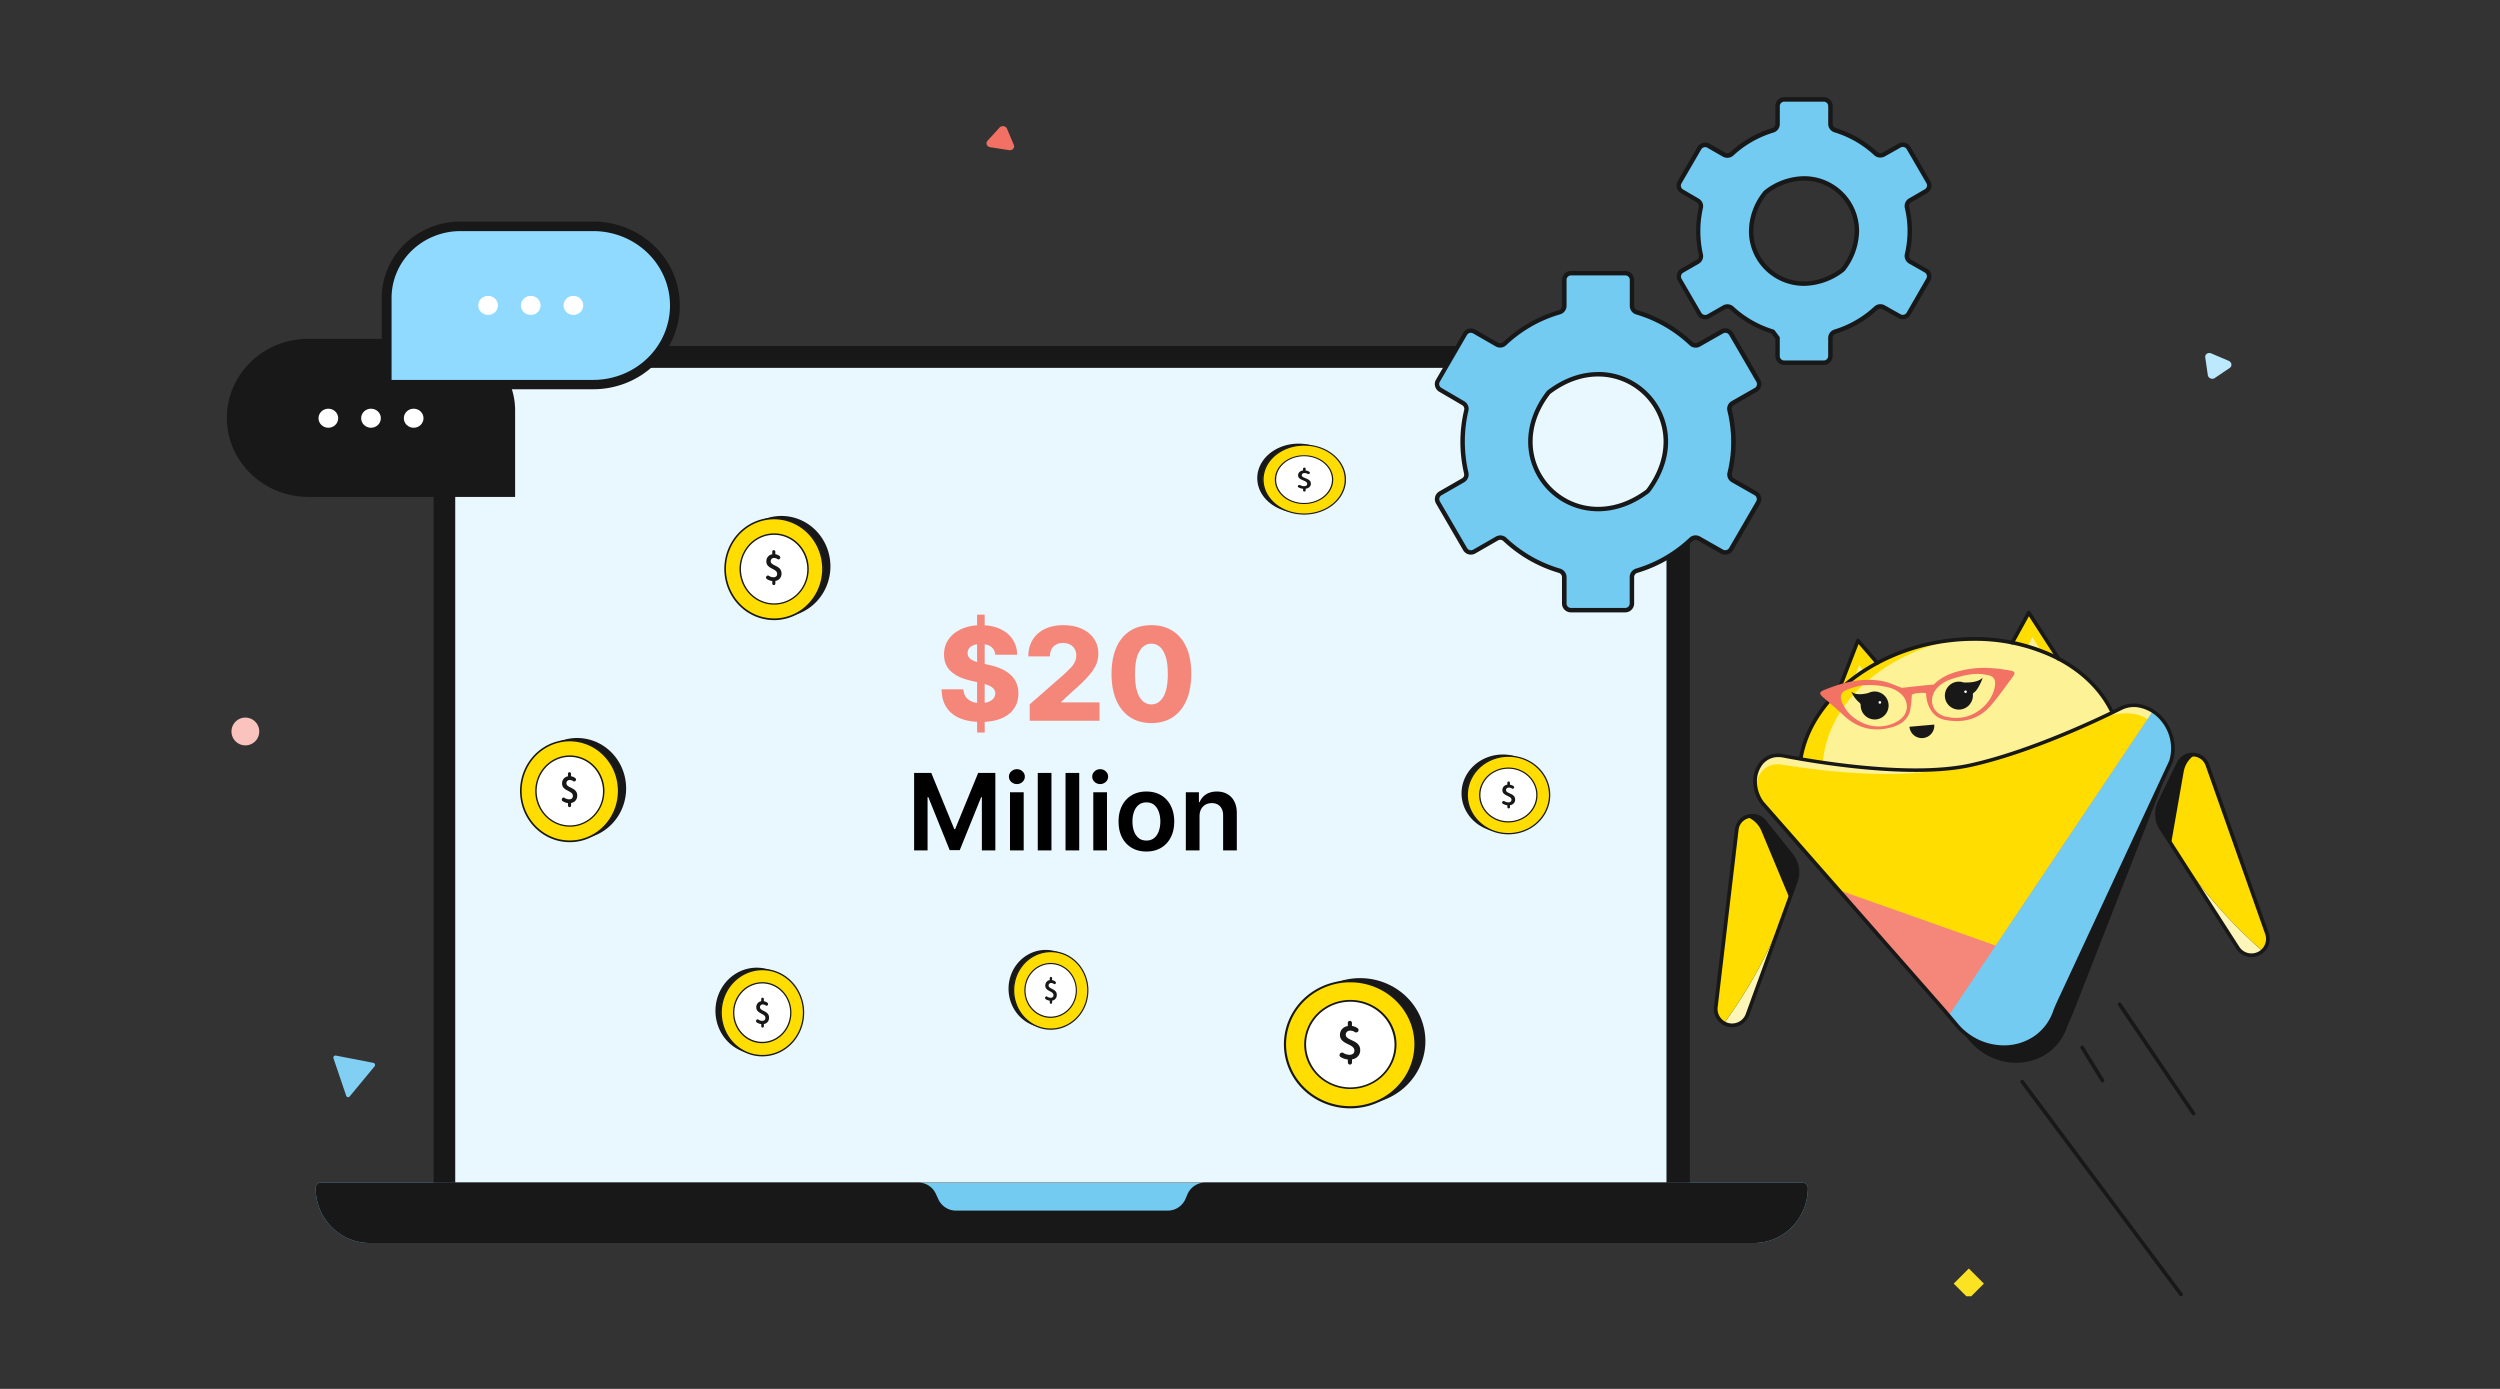 <svg xmlns="http://www.w3.org/2000/svg" xmlns:xlink="http://www.w3.org/1999/xlink" width="540" height="300" fill="none" xmlns:v="https://vecta.io/nano"><rect width="100%" height="100%" fill="#333333" stroke="none"/><style><![CDATA[.B{fill:#fff}.C{fill:#181818}.D{fill:#fd0}.E{fill:#fdf295}.F{fill:#73cbf2}]]></style><path d="M218.987 31.3l-1.47-3.492a.87.87 0 0 0-.287-.36c-.128-.096-.282-.159-.445-.185a1.03 1.03 0 0 0-.484.039c-.154.051-.29.138-.394.252l-2.617 2.864c-.102.115-.167.253-.191.399a.78.78 0 0 0 .054.436.88.88 0 0 0 .285.357c.127.095.279.159.441.185l4.062.637a1.04 1.04 0 0 0 .492-.032c.157-.05.296-.137.402-.252a.8.8 0 0 0 .203-.404.78.78 0 0 0-.051-.445z" fill="#f37164"/><path d="M53 161a3 3 0 1 0 0-6 3 3 0 1 0 0 6z" fill="#fac3bd"/><path d="M476.333 77.205l.554 3.813a.89.89 0 0 0 .188.425c.101.126.234.226.386.291s.317.092.479.079.317-.067.446-.154l3.256-2.205a.83.83 0 0 0 .285-.349.81.81 0 0 0 .056-.444.89.89 0 0 0-.187-.423.99.99 0 0 0-.382-.29l-3.783-1.612c-.153-.068-.32-.098-.485-.087s-.322.064-.454.153a.83.83 0 0 0-.298.35c-.063.141-.084.297-.061.452z" fill="#bde9ff"/><path d="M75.524 236.839l5.358-6.48c.059-.061.099-.138.118-.222a.48.48 0 0 0-.012-.254.47.47 0 0 0-.139-.209.44.44 0 0 0-.224-.101L72.538 228a.43.43 0 0 0-.231.02c-.074.028-.139.075-.19.137a.47.47 0 0 0-.099.217.48.48 0 0 0 .019.239l2.736 8.053c.022.078.064.149.122.204s.128.094.204.112.156.014.231-.012.141-.07.193-.131z" fill="#81cff3"/><g clip-path="url(#A)"><path d="M466.826 178.97l2.122 3.304 8.588 13.37 5.823 9.07a3.53 3.53 0 0 0 1.43 1.276 3.52 3.52 0 0 0 1.887.338c.648-.063 1.266-.305 1.785-.699a3.52 3.52 0 0 0 1.155-1.53 3.49 3.49 0 0 0 .048-2.471l-12.86-36.377c-.198-.588-.557-1.109-1.037-1.502a3.31 3.31 0 0 0-1.675-.725 3.37 3.37 0 0 0-2.077.351 3.36 3.36 0 0 0-1.46 1.518l-4.079 8.379c-.435.9-.632 1.897-.571 2.895s.379 1.963.921 2.803z" fill="#fdf6b8"/><path d="M466.826 178.97l2.122 3.304.563.88a105.51 105.51 0 0 0 19.205 22.279c.406-.367.721-.824.92-1.334.317-.79.334-1.669.049-2.471l-12.86-36.377a3.31 3.31 0 0 0-1.037-1.502c-.48-.394-1.061-.645-1.676-.725-.712-.108-1.44.015-2.076.351s-1.149.869-1.46 1.518l-4.079 8.379c-.439.898-.639 1.894-.581 2.892s.371 1.965.91 2.806z" class="C"/><path d="M468.947 182.273l.563.88c5.33 8.287 11.795 15.787 19.205 22.28.406-.367.721-.824.92-1.334.317-.791.334-1.669.049-2.472l-12.86-36.377c-.198-.588-.558-1.108-1.037-1.502a3.32 3.32 0 0 0-1.676-.724c-.648.416-1.2.964-1.622 1.608s-.703 1.369-.825 2.129l-2.713 15.492-.004.02z" class="D"/><path d="M387.902 190.392l-1.342 3.693-5.429 14.929-3.686 10.127c-.219.613-.605 1.153-1.113 1.56s-1.119.666-1.764.747-1.302-.018-1.895-.287a3.53 3.53 0 0 1-1.465-1.236 3.49 3.49 0 0 1-.594-2.411l4.521-38.314c.064-.618.301-1.204.682-1.694a3.32 3.32 0 0 1 1.476-1.075 3.36 3.36 0 0 1 2.101-.114c.695.188 1.31.594 1.757 1.159l5.827 7.273a5.83 5.83 0 0 1 1.202 2.7c.161.989.066 2.002-.278 2.943z" fill="#fdf6b8"/><path d="M387.903 190.392l-1.343 3.693-.357.98c-3.366 9.255-8.012 17.993-13.805 25.957a3.55 3.55 0 0 1-1.205-1.097 3.49 3.49 0 0 1-.595-2.411l4.521-38.314c.065-.618.301-1.204.683-1.694a3.31 3.31 0 0 1 1.475-1.075 3.36 3.36 0 0 1 2.101-.114c.695.188 1.311.594 1.757 1.159l5.827 7.273a5.82 5.82 0 0 1 1.21 2.698 5.83 5.83 0 0 1-.269 2.945z" class="C"/><g class="D"><path d="M386.56 194.085l-.357.98c-3.366 9.255-8.012 17.993-13.805 25.957a3.55 3.55 0 0 1-1.205-1.097 3.49 3.49 0 0 1-.595-2.411l4.521-38.314c.065-.618.301-1.204.683-1.694a3.31 3.31 0 0 1 1.475-1.075c.724.263 1.385.675 1.938 1.211a5.49 5.49 0 0 1 1.277 1.895l6.056 14.516.012.032zm58.858-50.592l-7.185-11.16-6.792 12.33"/></g><path d="M442.766 143.714l-3.786-6.14-3.404 7.141" class="E"/><path d="M396.418 151.004l4.899-12.65 8.969 10.38" class="D"/><path d="M399.047 150.57l2.532-6.916 4.677 6.141" class="E"/><path d="M388.553 166.512a.83.83 0 0 0 0 .141l5.755.735a113.87 113.87 0 0 0 29.581-1.061c11.537-1.832 22.715-5.464 33.126-10.762a2.97 2.97 0 0 0-.325-.936l-1.097-1.981c-5.719-10.401-19.692-15.983-34.159-14.363a42.57 42.57 0 0 0-2.347.317c-15.303 2.516-27.894 12.691-30.104 24.985l-.402 2.226a2.82 2.82 0 0 0-.028.699z" class="D"/><g class="E"><path d="M393.586 165.684a2.81 2.81 0 0 0 .739 1.704 113.88 113.88 0 0 0 29.582-1.061c11.536-1.832 22.714-5.464 33.126-10.762-.056-.328-.166-.644-.326-.936l-1.097-1.981c-5.719-10.401-19.692-15.983-34.159-14.363-14.194 3.09-25.543 12.832-27.46 24.482l-.365 2.222a2.89 2.89 0 0 0-.04.695z"/><path d="M468.952 164.423l-24.884 53.448c-1.756 5.952-7.189 8.817-12.574 8.259a13.64 13.64 0 0 1-9.734-5.872l-41.147-46.894c-2.166-3.026-1.897-6.775.161-8.897l.028-.024a4.79 4.79 0 0 1 2.057-1.165c.772-.211 1.585-.225 2.363-.041 5.08.989 21.299 3.854 34.107 2.902a45.16 45.16 0 0 0 6.454-.908c12.157-2.709 25.764-9.018 31.072-11.618l1.258-.623c.856-.451 1.81-.682 2.777-.675 5.53.136 9.858 6.212 8.062 12.108z"/></g><path d="M383.941 168.498a4.75 4.75 0 0 1 2.091-1.31c.8-.246 1.65-.276 2.466-.089 5.915 1.158 27.098 4.895 40.15 1.986 13.125-2.93 24.715-11.807 28.73-13.825.99-.512 2.103-.741 3.215-.659 5.276.442 9.307 6.306 7.595 11.996l-20.652 52.826c-.402.851-.804 1.703-1.113 2.588-3.163 8.776-14.781 10.175-21.054 2.732l-2.584-3.09-38.865-44.507c-2.073-2.922-1.868-6.502.021-8.648z" class="C"/><path d="M464.398 163.571l-26.262 55.124c-.452 1.673-1.288 3.218-2.441 4.512s-2.592 2.301-4.202 2.943c-1.949-.221-3.828-.86-5.507-1.873a13.63 13.63 0 0 1-4.226-3.999l-41.147-46.914c-.025-.028-.045-.06-.065-.088-2.724-3.918-.136-8.841 4.24-8.126 9.026 1.443 24.233 3.215 34.533.993a45.16 45.16 0 0 0 6.454-.908c9.873-2.203 20.704-6.776 27.266-9.81 3.46-1.607 9.215-2.202 11.654.731 1.339 1.628.41 5.048-.297 7.415z" class="D"/><path d="M468.951 164.422l-21.275 45.705-3.617 7.764c-2.913 9.878-16.05 11.284-22.307 2.387l-.804-.936-23.759-27.082 33.89 11.992 33.962-50.636h.02l.382.269c.14.097.265.197.402.302a4.5 4.5 0 0 1 .349.297l.093.081c.209.193.402.401.598.606s.278.322.402.491l.245.333.286.402c.088.129.177.281.261.43.342.593.62 1.221.828 1.873.036.112.072.229.1.341s.053.181.077.278.064.281.096.43c.317 1.552.238 3.159-.229 4.673z" fill="#f4867a"/><path d="M468.95 164.422l-21.274 45.705-3.617 7.764c-2.914 9.878-16.051 11.284-22.308 2.387l-.804-.936 10.131-15.09 33.962-50.636h.02l.382.269c.141.097.265.197.402.302a4.52 4.52 0 0 1 .35.297l.092.081c.205.193.402.401.599.606s.277.322.402.491l.245.333.285.402c.089.129.177.281.261.43.343.593.62 1.221.828 1.873.036.112.073.229.101.341s.052.181.076.278a9.49 9.49 0 0 1 .096.43c.317 1.552.238 3.159-.229 4.673z" class="F"/><g class="C"><path d="M371.204 219.925h-.402c.001.082.026.162.073.229.357.53.839.965 1.404 1.265a3.9 3.9 0 0 0 1.835.455c.784 0 1.552-.23 2.206-.663a3.91 3.91 0 0 0 1.507-1.929l10.449-28.75a6.22 6.22 0 0 0-.993-6.028l-5.815-7.27c-.35-.445-.797-.805-1.306-1.053a3.72 3.72 0 0 0-1.636-.373c-.902 0-1.775.314-2.471.888-.744.62-1.218 1.505-1.322 2.467l-4.517 38.31a3.41 3.41 0 0 0-.028.462c0 .792.239 1.565.687 2.219l.329-.229.334-.225c-.356-.52-.547-1.135-.547-1.765 0-.122.008-.244.024-.365l4.517-38.314c.08-.758.452-1.454 1.037-1.941.551-.454 1.243-.703 1.957-.704a2.93 2.93 0 0 1 1.288.295 2.92 2.92 0 0 1 1.027.831l5.819 7.269a5.43 5.43 0 0 1 1.206 3.396 5.38 5.38 0 0 1-.33 1.853l-10.448 28.749c-.225.629-.648 1.168-1.206 1.536a3.16 3.16 0 0 1-1.76.53 3.09 3.09 0 0 1-2.576-1.37l-.334.225h.402a.4.4 0 0 0-.068-.225l-.342.225zm118.414-15.822l-.374-.149c-.236.608-.658 1.125-1.205 1.479-.515.33-1.113.505-1.724.502-.525.004-1.041-.126-1.501-.378s-.848-.616-1.128-1.06l-16.528-25.74a5.44 5.44 0 0 1-.851-2.615c-.055-.931.13-1.859.537-2.698l4.079-8.37c.248-.527.647-.969 1.145-1.27a3.08 3.08 0 0 1 1.62-.411 3.07 3.07 0 0 1 1.595.499 2.93 2.93 0 0 1 1.142 1.495l12.859 36.373a3.21 3.21 0 0 1 .177 1.041c.001.395-.073.786-.217 1.153a.38.38 0 0 0-.028.149h.402l.374.149c.18-.463.272-.955.273-1.451a3.87 3.87 0 0 0-.225-1.31l-12.86-36.373a3.74 3.74 0 0 0-1.455-1.893 3.85 3.85 0 0 0-2.024-.638 3.86 3.86 0 0 0-2.055.529 3.74 3.74 0 0 0-1.458 1.608l-4.063 8.371c-.467.962-.679 2.028-.616 3.095a6.24 6.24 0 0 0 .977 3.001l16.529 25.72a3.88 3.88 0 0 0 1.418 1.331c.578.317 1.227.481 1.886.477a4.02 4.02 0 0 0 2.162-.631 3.92 3.92 0 0 0 1.511-1.856c.017-.048.027-.098.028-.149h-.402l.374.149-.374-.129zm-109.007-39.456l.302.266c.406-.447.903-.801 1.457-1.039s1.154-.353 1.757-.34c.339.001.677.033 1.009.097 4.381.852 16.999 3.098 28.665 3.102 4.3 0 8.472-.305 12.056-1.105 13.318-2.974 28.32-10.224 32.391-12.261.809-.414 1.703-.635 2.612-.643h.434a8.09 8.09 0 0 1 5.421 2.893 9.33 9.33 0 0 1 2.247 6.028 9.06 9.06 0 0 1-.402 2.641l.402.116-.366-.169-24.007 51.58c-.402.86-.804 1.732-1.13 2.649-.781 2.238-2.275 4.159-4.251 5.469a11.59 11.59 0 0 1-6.39 1.869c-1.899-.013-3.772-.441-5.487-1.255s-3.232-1.993-4.443-3.455l-2.621-3.115-39.367-44.872-.301.265.33-.233c-.917-1.254-1.417-2.763-1.431-4.316a5.88 5.88 0 0 1 1.398-3.906l-.301-.266-.301-.269c-1.059 1.235-1.63 2.814-1.608 4.441a8.26 8.26 0 0 0 1.58 4.782l.024.032 39.359 44.865 2.616 3.11a13.8 13.8 0 0 0 10.545 4.995 12.39 12.39 0 0 0 6.832-2.009 11.63 11.63 0 0 0 4.565-5.871c.313-.868.703-1.72 1.105-2.576l24.003-51.532v-.052c.286-.931.431-1.9.43-2.873a10.15 10.15 0 0 0-2.439-6.559 8.89 8.89 0 0 0-5.968-3.171h-.498c-1.033.009-2.05.258-2.97.728-4.043 2.009-19.024 9.243-32.209 12.193-3.509.783-7.636 1.089-11.892 1.089-11.565 0-24.156-2.239-28.512-3.087-.383-.075-.772-.112-1.162-.112-.717-.015-1.43.125-2.089.409a5.03 5.03 0 0 0-1.732 1.238l.337.229z"/><path d="M456.397 153.287l-.43-.828c-2.58-4.686-6.8-8.399-11.956-10.939-5.5-2.621-11.525-3.957-17.618-3.906-1.666 0-3.331.094-4.987.281a44.35 44.35 0 0 0-2.367.325c-7.72 1.266-14.756 4.465-20.153 8.91s-9.155 10.139-10.28 16.396c-.009.052-.008.105.003.157s.033.1.063.144a.4.4 0 0 0 .113.108.39.39 0 0 0 .146.057c.105.019.212-.004.3-.064a.41.41 0 0 0 .167-.257c1.085-6.028 4.721-11.574 10.002-15.922s12.185-7.491 19.768-8.737c.776-.128 1.555-.233 2.327-.317 1.626-.183 3.262-.274 4.898-.274a39.31 39.31 0 0 1 17.281 3.826c5.039 2.48 9.122 6.085 11.61 10.606l.349-.193-.353.184.426.804a.39.39 0 0 0 .098.123.4.4 0 0 0 .137.076c.051.016.104.022.156.018s.104-.02.151-.044.089-.058.123-.098a.4.4 0 0 0 .076-.137.42.42 0 0 0 .018-.157c-.005-.052-.02-.104-.044-.151l-.024.009z"/><path d="M397.39 149.606l4.059-10.485 3.742 4.328a.4.4 0 0 0 .123.097c.047.024.098.039.151.043s.105-.003.156-.019.096-.042.136-.077a.4.4 0 0 0 .097-.123c.024-.047.039-.098.043-.151s-.002-.105-.019-.156-.042-.096-.076-.136l-4.184-4.835a.4.4 0 0 0-.167-.114.39.39 0 0 0-.203-.018.4.4 0 0 0-.185.084.41.41 0 0 0-.12.165l-4.304 11.107c-.019.05-.029.102-.028.155s.013.106.034.154a.41.41 0 0 0 .09.129c.038.037.084.066.133.085a.41.41 0 0 0 .309-.006c.048-.022.092-.052.129-.091a.4.4 0 0 0 .084-.132v-.004zm47.593-7.531l-6.43-9.959a.39.39 0 0 0-.152-.139.4.4 0 0 0-.201-.046c-.07.003-.137.024-.197.06a.41.41 0 0 0-.141.149l-3.568 6.479c-.026.046-.042.097-.048.15a.41.41 0 0 0 .014.156.39.39 0 0 0 .074.139c.033.042.074.076.12.101.094.05.203.061.305.031a.4.4 0 0 0 .238-.192l3.243-5.887 6.068 9.396c.058.089.15.152.254.174s.213.002.303-.056a.4.4 0 0 0 .174-.254c.023-.104.002-.213-.056-.302zm-8.511 91.81l34.303 45.954a.4.4 0 0 0 .117.104.39.39 0 0 0 .148.052c.052.008.105.005.157-.008s.099-.036.141-.068.078-.071.105-.117a.42.42 0 0 0 .052-.148.41.41 0 0 0-.009-.156c-.013-.051-.036-.099-.068-.141l-34.299-45.95c-.03-.047-.069-.087-.114-.118a.4.4 0 0 0-.317-.059.39.39 0 0 0-.149.069.4.4 0 0 0-.109.123c-.028.048-.045.101-.051.156s0 .111.016.164a.4.4 0 0 0 .081.143m12.904-7.474l4.421 7.201c.058.086.147.146.248.167s.207.004.295-.051.152-.141.178-.241.012-.207-.038-.297l-4.421-7.197a.4.4 0 0 0-.239-.138c-.094-.016-.19.001-.272.05a.4.4 0 0 0-.176.213c-.031.09-.03.188.004.276m8.117-9.234l15.974 23.593a.4.4 0 0 0 .663-.45l-15.962-23.594a.4.4 0 0 0-.559-.104.4.4 0 0 0-.168.255c-.02.104.001.211.06.3m-33.392-69.752a3.01 3.01 0 0 0-1.7-.09c-.564.133-1.077.427-1.479.844s-.674.942-.786 1.511a3.02 3.02 0 0 0 .157 1.695 3.01 3.01 0 0 0 1.05 1.341c.471.337 1.03.531 1.608.559s1.153-.11 1.655-.4a3.02 3.02 0 0 0 1.175-1.233 2.92 2.92 0 0 0 .35-1.607.48.48 0 0 1 .065-.273c.048-.083.119-.15.204-.193.643-.362 1.571-2.227 1.841-3.183-.973 1.041-3.083 1.081-4.14 1.029zm-18.558 2.021a3.01 3.01 0 0 0-1.97.253c-1.032.265-2.785.543-3.681-.285.359.889.926 1.68 1.652 2.307a.84.84 0 0 1 .259.294c.061.118.094.248.095.381a2.93 2.93 0 0 0 .064.619c.149.689.532 1.306 1.085 1.746a3.06 3.06 0 0 0 1.945.665c.738-.02 1.443-.31 1.981-.815a3.02 3.02 0 0 0 .942-1.925c.067-.735-.137-1.469-.574-2.064a3.02 3.02 0 0 0-1.798-1.164v-.012zm12.245 7.081a2.69 2.69 0 0 1-2.443 2.913c-.71.063-1.417-.16-1.963-.618s-.888-1.115-.951-1.825l5.357-.47z"/></g><path d="M430.041 152.375c1.716-2.01 3.215-4.172 4.786-6.286.535-.719.366-1.077-.57-1.241-3.067-.555-6.153-.84-9.243-.286-2.613.467-5.14 1.206-7.13 3.115-.08.097-.188.167-.309.201l-1.636.132-5.16.567c-.108 0-.225-.112-.345-.157-1.282-.446-2.532-1.065-3.85-1.302-4.376-.803-8.512.278-12.538 1.909-1.11.446-1.142.804-.229 1.608 1.45 1.249 2.917 2.475 4.304 3.789 2.776 2.624 5.995 3.681 9.749 2.849 2.246-.498 4.199-1.466 4.758-3.97.172-1.089.282-2.186.33-3.287.984-.354 2.043-.447 3.074-.27.052 2.291 1.157 5.152 4.019 5.731 3.878.78 7.338-.044 9.99-3.102zm-20.146 3.4a8.07 8.07 0 0 1-3.988 1.134 8.06 8.06 0 0 1-4.025-.998c-1.84-.882-3.283-2.422-4.043-4.316-.478-1.234-.193-2.094 1.037-2.584 1.092-.454 2.233-.779 3.4-.968 1.972-.183 3.962-.014 5.875.498.841.246 1.625.656 2.307 1.205 2.11 1.781 1.849 4.674-.563 6.029zm8.343-6.945c1.254-1.575 3.058-2.146 4.887-2.628a18.29 18.29 0 0 1 3.171-.611 11.45 11.45 0 0 1 3.034.217c1.314.225 1.756.977 1.575 2.299-.47 3.516-3.946 6.703-7.7 6.932-1.082.077-2.17-.033-3.215-.325-2.688-.82-3.508-3.69-1.752-5.896v.012z" fill="#f27264"/><g class="B"><path d="M424.84 149.377c.008.075-.014.15-.061.209s-.117.096-.192.104a.29.29 0 0 1-.313-.253.28.28 0 0 1 .068-.2c.047-.056.114-.091.187-.099a.29.29 0 0 1 .203.057c.058.045.097.11.108.182zm-18.509 2.299c.006.038.004.077-.005.114s-.027.073-.05.104-.053.057-.087.076-.071.03-.11.035a.26.26 0 0 1-.114-.012c-.037-.012-.072-.03-.101-.055s-.054-.056-.071-.091-.027-.072-.029-.111c-.004-.073.021-.145.068-.2s.114-.091.187-.099.145.013.203.057a.29.29 0 0 1 .109.182z"/></g><path fill="#fbe324" d="M425.262 274l3.261 3.261-3.261 3.261-3.261-3.261z"/></g><g clip-path="url(#B)"><path d="M79.833 268.489c-3.09 0-6.053-1.251-8.238-3.477s-3.412-5.245-3.412-8.392a1.2 1.2 0 0 1 .341-.84c.219-.222.515-.347.824-.347H389.33c.309 0 .605.125.824.347a1.2 1.2 0 0 1 .341.84c0 3.147-1.227 6.166-3.412 8.392s-5.148 3.477-8.238 3.477H79.833z" class="F"/><path d="M365.009 90.544v164.889H93.67V90.544c0-4.197 1.636-8.223 4.55-11.19s6.864-4.635 10.984-4.635h240.273a15.29 15.29 0 0 1 5.945 1.205 15.52 15.52 0 0 1 5.039 3.431c1.442 1.47 2.587 3.214 3.367 5.134s1.182 3.978 1.182 6.056z" class="C"/><path d="M359.961 91.335v164.097H98.33V91.335c0-3.148 1.227-6.167 3.412-8.393s5.148-3.477 8.238-3.477h238.332a11.54 11.54 0 0 1 8.237 3.477c2.185 2.226 3.412 5.245 3.412 8.393z" fill="#e9f7fe"/><path d="M198.355 255.433a4.12 4.12 0 0 1 2.254.663 4.23 4.23 0 0 1 1.547 1.798l.521 1.135c.335.735.87 1.357 1.541 1.793s1.449.668 2.245.668h45.788a4.12 4.12 0 0 0 2.245-.668 4.24 4.24 0 0 0 1.541-1.793l.485-1.135c.336-.735.87-1.357 1.541-1.793a4.12 4.12 0 0 1 2.245-.668H389.33c.309 0 .605.125.824.347a1.2 1.2 0 0 1 .341.84c0 3.148-1.227 6.167-3.412 8.392s-5.148 3.477-8.238 3.477H79.833c-3.09 0-6.053-1.251-8.238-3.477a11.98 11.98 0 0 1-3.412-8.392 1.2 1.2 0 0 1 .341-.84c.219-.222.515-.347.824-.347h129.006z" class="C"/></g><path d="M211.056 158.227v-25.454h1.631v25.454h-1.631zm3.927-16.804c-.066-.729-.361-1.296-.885-1.7-.517-.411-1.256-.617-2.217-.617-.636 0-1.167.083-1.591.249s-.742.394-.954.686c-.212.285-.322.613-.328.984-.014.305.046.574.179.806a2.02 2.02 0 0 0 .596.616c.265.173.583.325.955.458s.789.248 1.253.348l1.75.397c1.007.219 1.895.511 2.664.875.776.365 1.425.799 1.949 1.303.53.504.932 1.084 1.203 1.74s.411 1.392.418 2.207c-.007 1.286-.332 2.39-.975 3.311s-1.567 1.628-2.774 2.118c-1.199.491-2.648.736-4.345.736-1.703 0-3.188-.255-4.454-.765s-2.251-1.286-2.954-2.327-1.063-2.357-1.083-3.948h4.713c.04.657.215 1.204.527 1.641s.739.769 1.282.994c.551.226 1.187.338 1.909.338.663 0 1.227-.089 1.691-.268.47-.179.832-.428 1.084-.746s.381-.683.387-1.094c-.006-.384-.126-.712-.358-.984-.232-.278-.589-.517-1.073-.716-.478-.205-1.088-.394-1.83-.567l-2.128-.497c-1.763-.404-3.152-1.057-4.166-1.959-1.014-.908-1.518-2.134-1.511-3.679-.007-1.259.331-2.363 1.014-3.311s1.627-1.687 2.834-2.217 2.582-.795 4.126-.795c1.578 0 2.947.268 4.107.805 1.166.53 2.071 1.276 2.714 2.237s.971 2.075.984 3.341h-4.713zm7.438 14.259v-3.54l7.427-6.503 1.422-1.382c.391-.424.69-.849.895-1.273.206-.431.308-.898.308-1.402 0-.563-.122-1.044-.367-1.442-.246-.404-.584-.715-1.015-.934s-.924-.328-1.481-.328c-.564 0-1.057.116-1.482.348a2.41 2.41 0 0 0-.994.984c-.232.431-.348.955-.348 1.571h-4.663c0-1.385.311-2.582.934-3.589s1.498-1.784 2.625-2.327c1.134-.55 2.45-.825 3.948-.825 1.544 0 2.887.258 4.027.775s2.022 1.24 2.645 2.168c.629.921.944 1.992.944 3.211a6.06 6.06 0 0 1-.467 2.307c-.312.763-.872 1.604-1.681 2.526-.802.921-1.942 2.025-3.42 3.311l-2.436 2.247v.129h8.253v3.968h-15.074zm26.277.497c-1.776 0-3.307-.421-4.593-1.263-1.286-.848-2.277-2.065-2.973-3.649-.697-1.591-1.041-3.503-1.035-5.737s.355-4.13 1.044-5.688c.696-1.564 1.684-2.754 2.964-3.569 1.286-.822 2.817-1.233 4.593-1.233s3.308.411 4.594 1.233c1.293.815 2.287 2.005 2.983 3.569s1.041 3.46 1.034 5.688c0 2.24-.348 4.156-1.044 5.747s-1.687 2.807-2.973 3.649c-1.279.835-2.811 1.253-4.594 1.253zm0-4.027c1.061 0 1.919-.54 2.576-1.621.656-1.087.981-2.754.974-5.001 0-1.472-.149-2.685-.447-3.64-.299-.961-.713-1.677-1.243-2.147a2.71 2.71 0 0 0-1.86-.706c-1.054 0-1.906.533-2.555 1.601-.65 1.06-.978 2.691-.985 4.892-.006 1.491.136 2.727.428 3.708.298.982.716 1.714 1.253 2.198.537.477 1.157.716 1.859.716z" fill="#f4867a"/><path d="M197.448 166.954h3.708l4.966 12.121h.196l4.966-12.121h3.708v16.728h-2.908V172.19h-.155l-4.623 11.443h-2.172l-4.623-11.468h-.156v11.517h-2.907v-16.728zm20.713 16.728v-12.546h2.957v12.546h-2.957zm1.486-14.326c-.468 0-.871-.156-1.208-.466-.338-.316-.507-.694-.507-1.135 0-.447.169-.825.507-1.136s.74-.473 1.208-.473c.474 0 .877.158 1.209.473.338.311.507.689.507 1.136 0 .441-.169.819-.507 1.135-.332.31-.735.466-1.209.466zm7.468-2.402v16.728h-2.957v-16.728h2.957zm5.997 0v16.728h-2.957v-16.728h2.957zm3.04 16.728v-12.546h2.957v12.546h-2.957zm1.487-14.326c-.469 0-.872-.156-1.209-.466-.338-.316-.507-.694-.507-1.135 0-.447.169-.825.507-1.136a1.71 1.71 0 0 1 1.209-.473 1.69 1.69 0 0 1 1.208.473c.338.311.507.689.507 1.136 0 .441-.169.819-.507 1.135-.332.31-.735.466-1.208.466zm9.982 14.571c-1.225 0-2.286-.27-3.185-.809s-1.595-1.293-2.091-2.262c-.49-.97-.735-2.102-.735-3.398s.245-2.431.735-3.406c.496-.975 1.193-1.732 2.091-2.271s1.96-.808 3.185-.808 2.287.269 3.186.808 1.592 1.296 2.083 2.271.743 2.11.743 3.406-.248 2.428-.743 3.398-1.185 1.723-2.083 2.262-1.96.809-3.186.809zm.017-2.369c.664 0 1.219-.182 1.666-.547s.779-.866.996-1.487c.224-.62.335-1.312.335-2.074 0-.768-.111-1.462-.335-2.083-.217-.626-.55-1.124-.996-1.495s-1.002-.555-1.666-.555c-.681 0-1.247.185-1.699.555s-.781.869-1.005 1.495c-.218.621-.326 1.315-.326 2.083 0 .762.108 1.454.326 2.074.224.621.558 1.117 1.005 1.487s1.018.547 1.699.547zm11.461-5.227v7.351h-2.957v-12.546h2.826v2.132h.147c.289-.702.749-1.261 1.381-1.674s1.424-.621 2.36-.621c.866 0 1.62.185 2.263.555s1.148.907 1.502 1.609c.36.703.537 1.555.531 2.557v7.988h-2.956v-7.531c0-.838-.218-1.495-.654-1.968-.43-.474-1.026-.711-1.789-.711-.517 0-.977.114-1.38.343a2.38 2.38 0 0 0-.939.972c-.223.425-.335.939-.335 1.544z" fill="#000"/><g clip-path="url(#C)"><path d="M291.636 239.211c7.788 0 14.102-6.096 14.102-13.616s-6.314-13.616-14.102-13.616-14.103 6.096-14.103 13.616 6.314 13.616 14.103 13.616z" class="D"/><path d="M301.393 225.593c0-5.202-4.368-9.419-9.756-9.419s-9.756 4.217-9.756 9.419 4.368 9.42 9.756 9.42 9.756-4.217 9.756-9.42z" class="B"/><g class="C"><path d="M297.978 237.912c-.32.103-.645.176-.97.258 3.318-1.297 6-3.764 7.502-6.9a13.17 13.17 0 0 0 .586-9.988c-1.126-3.28-3.502-6.024-6.647-7.674s-6.822-2.082-10.285-1.209c.307-.125.614-.25.939-.353 1.767-.599 3.641-.852 5.511-.745a14.49 14.49 0 0 1 5.382 1.371 14.06 14.06 0 0 1 4.413 3.273c1.231 1.363 2.169 2.95 2.759 4.667a13.19 13.19 0 0 1 .674 5.334c-.144 1.803-.659 3.561-1.514 5.17a13.74 13.74 0 0 1-3.468 4.203 14.28 14.28 0 0 1-4.882 2.58v.013zm-4.176-11.108c0-2.238-3.115-1.971-3.115-3.299-.004-.123.02-.247.07-.361a.86.86 0 0 1 .219-.3c.095-.084.207-.147.329-.184s.252-.05.379-.035c.347-.005.685.102.961.305a.54.54 0 0 0 .378.069c.13-.024.247-.095.325-.199a.5.5 0 0 0 .098-.359c-.016-.127-.081-.244-.183-.327-.36-.273-.791-.447-1.245-.503v-.67c0-.114-.047-.223-.131-.303a.45.45 0 0 0-.314-.126c-.118 0-.231.045-.315.126a.42.42 0 0 0-.13.303v.692a1.96 1.96 0 0 0-1.239.649 1.83 1.83 0 0 0-.456 1.288c0 2.066 3.114 1.864 3.114 3.324 0 .593-.356.941-1.099.941a2.42 2.42 0 0 1-1.294-.404c-.115-.068-.253-.089-.384-.061s-.246.107-.319.216l-.023.034a.49.49 0 0 0-.079.374.5.5 0 0 0 .217.318c.476.294 1.014.48 1.575.545v.662a.42.42 0 0 0 .13.303c.084.081.197.126.315.126s.231-.045.315-.126a.42.42 0 0 0 .13-.303v-.7c.503-.059.965-.3 1.294-.673s.498-.853.477-1.342zm7.117-4.175l.209-.068c-.792-2.294-2.45-4.216-4.644-5.384s-4.762-1.494-7.193-.915-4.549 2.019-5.93 4.037-1.925 4.463-1.523 6.849 1.721 4.54 3.693 6.031a10.21 10.21 0 0 0 6.949 2.014c2.496-.195 4.825-1.291 6.522-3.069s2.639-4.109 2.637-6.527c-.001-1.032-.173-2.057-.511-3.036l-.209.068-.214.069a8.9 8.9 0 0 1 .49 3.58 8.95 8.95 0 0 1-.974 3.486c-.56 1.089-1.337 2.06-2.288 2.857s-2.055 1.404-3.25 1.786a9.88 9.88 0 0 1-3.712.443 9.8 9.8 0 0 1-3.602-.971c-1.123-.55-2.122-1.309-2.939-2.234s-1.436-1.996-1.822-3.153c-.325-.934-.49-1.913-.49-2.899-.002-2.189.803-4.307 2.272-5.974s3.505-2.774 5.744-3.123 4.531.084 6.469 1.221 3.392 2.902 4.102 4.981l.214-.069z"/><path d="M305.02 221.293l.214-.068c-1.134-3.298-3.513-6.063-6.663-7.744s-6.841-2.155-10.337-1.328-6.54 2.894-8.529 5.791-2.773 6.41-2.2 9.841 2.464 6.527 5.296 8.672 6.395 3.184 9.983 2.907 6.936-1.848 9.378-4.401 3.799-5.899 3.801-9.374c0-1.48-.246-2.951-.729-4.356l-.214.069-.209.064c.918 2.685.931 5.582.037 8.275s-2.647 5.042-5.01 6.713-5.213 2.575-8.141 2.584-5.785-.877-8.159-2.533-4.144-3.994-5.056-6.68-.919-5.584-.019-8.275 2.658-5.037 5.024-6.703a14.2 14.2 0 0 1 8.147-2.568c2.918 0 5.762.887 8.127 2.537s4.133 3.976 5.05 6.65l.209-.073z"/></g></g><g clip-path="url(#D)"><use xlink:href="#M" class="D"/><path d="M174.503 122.898c0-4.162-3.276-7.535-7.317-7.535s-7.317 3.373-7.317 7.535 3.276 7.536 7.317 7.536 7.317-3.374 7.317-7.536z" class="B"/><g class="C"><path d="M171.942 132.753c-.24.082-.483.141-.727.206 2.488-1.037 4.5-3.011 5.627-5.52a11.18 11.18 0 0 0 .439-7.99c-.844-2.624-2.626-4.819-4.985-6.139s-5.117-1.666-7.714-.968l.704-.282c1.326-.479 2.731-.682 4.134-.596s2.774.459 4.036 1.097a10.63 10.63 0 0 1 3.31 2.618c.924 1.09 1.627 2.36 2.069 3.734s.614 2.824.506 4.267a11.15 11.15 0 0 1-1.136 4.136 10.84 10.84 0 0 1-2.601 3.362c-1.075.931-2.32 1.634-3.662 2.065v.01zm-3.133-8.886c0-1.79-2.335-1.577-2.335-2.639a.68.68 0 0 1 .052-.289c.037-.091.093-.173.164-.24a.67.67 0 0 1 .247-.148.65.65 0 0 1 .284-.027c.26-.004.514.081.721.244.084.054.185.074.283.055a.39.39 0 0 0 .244-.159c.059-.083.085-.186.073-.288s-.06-.195-.137-.261a1.86 1.86 0 0 0-.934-.402v-.536c0-.092-.035-.179-.098-.243a.33.33 0 0 0-.235-.101c-.088 0-.174.036-.236.101a.35.35 0 0 0-.098.243v.553a1.44 1.44 0 0 0-.929.519 1.52 1.52 0 0 0-.342 1.031c0 1.652 2.335 1.491 2.335 2.659 0 .474-.267.753-.824.753-.347-.008-.685-.12-.971-.323-.086-.055-.189-.072-.288-.049a.39.39 0 0 0-.239.172l-.017.028c-.057.087-.079.195-.059.298s.078.196.163.255a2.76 2.76 0 0 0 1.181.436v.53a.35.35 0 0 0 .098.243c.062.064.147.1.236.1s.173-.036.235-.1a.35.35 0 0 0 .098-.243v-.56c.378-.048.724-.24.971-.539s.373-.682.357-1.073zm5.339-3.34l.156-.055c-.594-1.835-1.837-3.373-3.482-4.306s-3.572-1.196-5.396-.733-3.411 1.616-4.447 3.23-1.443 3.57-1.142 5.479 1.29 3.632 2.769 4.825a7.32 7.32 0 0 0 5.213 1.611c1.873-.157 3.618-1.033 4.891-2.456s1.979-3.286 1.978-5.221a7.91 7.91 0 0 0-.384-2.429l-.156.055-.161.055c.305.92.43 1.894.368 2.864a7.53 7.53 0 0 1-.731 2.789 7.33 7.33 0 0 1-1.716 2.285c-.713.637-1.541 1.123-2.437 1.429a6.95 6.95 0 0 1-2.784.354 6.98 6.98 0 0 1-2.702-.776c-.842-.44-1.591-1.047-2.204-1.787s-1.077-1.597-1.367-2.523c-.243-.747-.367-1.531-.367-2.319-.002-1.751.603-3.446 1.704-4.779s2.629-2.22 4.308-2.499 3.398.068 4.851.977 2.544 2.322 3.077 3.985l.161-.055z"/><path d="M177.225 119.459l.16-.055c-.851-2.639-2.635-4.851-4.998-6.195s-5.13-1.725-7.752-1.063-4.905 2.316-6.396 4.633-2.081 5.128-1.651 7.873 1.849 5.221 3.972 6.938a10.53 10.53 0 0 0 7.487 2.325c2.691-.222 5.202-1.478 7.034-3.521a11.24 11.24 0 0 0 2.851-7.499c0-1.184-.185-2.361-.547-3.485l-.16.055-.157.052a11.01 11.01 0 0 1 .028 6.619c-.671 2.154-1.986 4.034-3.758 5.371s-3.91 2.06-6.106 2.067a10.19 10.19 0 0 1-6.119-2.026c-1.781-1.324-3.108-3.195-3.792-5.345a11.01 11.01 0 0 1-.015-6.619c.675-2.153 1.994-4.03 3.769-5.362s3.914-2.052 6.11-2.055a10.21 10.21 0 0 1 6.095 2.029c1.774 1.32 3.1 3.182 3.788 5.321l.157-.058z"/></g></g><g clip-path="url(#E)"><path d="M123.059 181.755c5.842 0 10.577-4.877 10.577-10.893s-4.735-10.892-10.577-10.892-10.577 4.877-10.577 10.892 4.736 10.893 10.577 10.893z" class="D"/><path d="M130.376 170.861c0-4.162-3.276-7.535-7.317-7.535s-7.317 3.373-7.317 7.535 3.276 7.535 7.317 7.535 7.317-3.373 7.317-7.535z" class="B"/><g class="C"><path d="M127.816 180.716c-.241.082-.484.141-.728.206 2.488-1.037 4.5-3.011 5.627-5.52a11.18 11.18 0 0 0 .439-7.99c-.844-2.624-2.626-4.819-4.985-6.139s-5.117-1.666-7.714-.968l.704-.282c1.326-.479 2.731-.682 4.134-.596a10.36 10.36 0 0 1 4.036 1.096c1.262.637 2.386 1.529 3.31 2.619s1.627 2.36 2.069 3.734.614 2.824.506 4.267a11.15 11.15 0 0 1-1.136 4.136 10.85 10.85 0 0 1-2.601 3.362c-1.075.932-2.32 1.634-3.661 2.064v.011zm-3.134-8.886c0-1.79-2.335-1.577-2.335-2.639-.003-.099.014-.198.052-.289a.7.7 0 0 1 .164-.24.67.67 0 0 1 .247-.148c.092-.03.188-.039.284-.028a1.14 1.14 0 0 1 .721.244c.084.055.185.075.283.055a.4.4 0 0 0 .244-.158c.059-.082.085-.186.073-.288s-.06-.195-.137-.261a1.86 1.86 0 0 0-.934-.402v-.536a.35.35 0 0 0-.097-.243.33.33 0 0 0-.236-.101c-.089 0-.174.036-.236.101a.35.35 0 0 0-.098.243v.553a1.44 1.44 0 0 0-.929.519 1.52 1.52 0 0 0-.342 1.03c0 1.653 2.335 1.492 2.335 2.66 0 .474-.267.753-.824.753-.347-.008-.685-.12-.971-.323-.086-.055-.189-.072-.288-.049a.39.39 0 0 0-.239.172l-.017.028a.41.41 0 0 0-.059.298c.019.104.078.196.163.255a2.76 2.76 0 0 0 1.181.436v.53c0 .091.035.178.098.242a.33.33 0 0 0 .236.101.33.33 0 0 0 .236-.101c.062-.064.097-.151.097-.242v-.561a1.5 1.5 0 0 0 .971-.538c.246-.298.373-.682.357-1.073zm5.339-3.34l.156-.055c-.594-1.835-1.837-3.373-3.482-4.307s-3.572-1.195-5.396-.732-3.411 1.616-4.447 3.229-1.443 3.571-1.142 5.48 1.291 3.632 2.77 4.825 3.339 1.768 5.212 1.611 3.618-1.033 4.891-2.456 1.979-3.286 1.978-5.221c-.001-.826-.13-1.646-.384-2.429l-.156.055-.161.055a7.57 7.57 0 0 1 .368 2.864 7.53 7.53 0 0 1-.731 2.789 7.33 7.33 0 0 1-1.716 2.285c-.712.637-1.541 1.123-2.437 1.429a6.95 6.95 0 0 1-2.784.354 6.98 6.98 0 0 1-2.702-.776 7.2 7.2 0 0 1-2.204-1.787c-.613-.74-1.077-1.597-1.367-2.523-.243-.747-.367-1.531-.367-2.319-.002-1.751.603-3.446 1.704-4.779s2.629-2.22 4.308-2.499a6.98 6.98 0 0 1 4.852.977c1.453.909 2.543 2.322 3.076 3.985l.161-.055z"/><path d="M133.098 167.421l.16-.054c-.851-2.639-2.635-4.851-4.998-6.196s-5.13-1.724-7.752-1.062-4.905 2.316-6.396 4.633-2.081 5.128-1.651 7.873 1.849 5.221 3.972 6.938a10.53 10.53 0 0 0 7.487 2.325c2.691-.222 5.202-1.479 7.034-3.521a11.24 11.24 0 0 0 2.851-7.499c0-1.184-.185-2.361-.547-3.485l-.16.055-.157.052a11.01 11.01 0 0 1 .028 6.619c-.67 2.154-1.986 4.034-3.758 5.371s-3.91 2.06-6.106 2.067a10.19 10.19 0 0 1-6.119-2.026c-1.781-1.324-3.108-3.195-3.792-5.345a11 11 0 0 1-.014-6.619c.674-2.153 1.993-4.03 3.768-5.362s3.914-2.052 6.11-2.055a10.21 10.21 0 0 1 6.095 2.029 10.71 10.71 0 0 1 3.788 5.321l.157-.059z"/></g></g><g clip-path="url(#F)"><path d="M226.944 222.309c4.431 0 8.022-3.754 8.022-8.384s-3.591-8.385-8.022-8.385-8.022 3.754-8.022 8.385 3.592 8.384 8.022 8.384z" class="D"/><path d="M232.494 213.957c.017-3.203-2.454-5.815-5.519-5.833s-5.564 2.565-5.581 5.768 2.454 5.815 5.519 5.833 5.563-2.564 5.581-5.768z" class="B"/><g class="C"><path d="M223.447 221.566l.554.148c-1.892-.774-3.431-2.27-4.308-4.186a8.72 8.72 0 0 1-.413-6.132c.611-2.025 1.934-3.732 3.703-4.776a7.71 7.71 0 0 1 5.826-.847l-.537-.206c-1.005-.33-2.062-.45-3.112-.353a7.75 7.75 0 0 0-3.004.919 8.09 8.09 0 0 0-2.439 2.05c-.676.845-1.187 1.82-1.503 2.871s-.43 2.155-.337 3.252a8.68 8.68 0 0 0 .879 3.14 8.33 8.33 0 0 0 1.962 2.55c.808.707 1.741 1.24 2.746 1.57h-.017zm4.82-6.673c0-1.378-1.772-1.217-1.772-2.032 0-.075.014-.149.044-.218a.53.53 0 0 1 .125-.18c.054-.05.117-.088.186-.11s.141-.03.212-.021c.198-.003.391.063.549.188a.28.28 0 0 0 .205.053.29.29 0 0 0 .187-.103c.027-.032.047-.07.06-.11s.016-.084.012-.126-.016-.083-.036-.121-.046-.07-.079-.095a1.4 1.4 0 0 0-.708-.31v-.434c0-.07-.027-.137-.074-.187a.25.25 0 0 0-.179-.077.25.25 0 0 0-.179.077.27.27 0 0 0-.074.187v.426a1.09 1.09 0 0 0-.705.4 1.19 1.19 0 0 0-.26.793c0 1.272 1.772 1.148 1.772 2.045 0 .367-.203.582-.625.582-.263-.007-.519-.094-.737-.249-.065-.042-.143-.055-.218-.038a.29.29 0 0 0-.181.133l-.013.021c-.044.068-.06.15-.045.23a.31.31 0 0 0 .123.196 2.09 2.09 0 0 0 .896.336v.415c0 .07.027.138.074.187a.25.25 0 0 0 .179.078c.067 0 .132-.028.179-.078s.074-.117.074-.187v-.431a1.13 1.13 0 0 0 .737-.413c.187-.23.283-.526.271-.827zm.376-6.628a5.39 5.39 0 0 0-1.703-.265 5.52 5.52 0 0 0-3.358 1.151c-.974.748-1.695 1.8-2.058 3.004-.223.744-.304 1.526-.238 2.302a6.14 6.14 0 0 0 .622 2.222c.345.69.817 1.303 1.388 1.803a5.61 5.61 0 0 0 1.943 1.111 5.37 5.37 0 0 0 1.704.265c1.207-.001 2.384-.404 3.357-1.151s1.694-1.8 2.056-3.005c.171-.576.257-1.176.253-1.78 0-1.261-.384-2.489-1.098-3.507a5.69 5.69 0 0 0-2.868-2.15zm3.472 7.358c-.387 1.294-1.206 2.399-2.307 3.116a5.23 5.23 0 0 1-3.692.792c-1.282-.206-2.451-.885-3.295-1.915s-1.306-2.341-1.304-3.696c0-.577.085-1.151.253-1.701l-.122-.04.122.04a5.75 5.75 0 0 1 1.016-1.94c.457-.571 1.018-1.042 1.649-1.386a5.23 5.23 0 0 1 2.031-.621c.709-.066 1.424.015 2.104.239s1.31.584 1.856 1.062a5.62 5.62 0 0 1 1.326 1.723c.33.66.531 1.381.594 2.123a5.92 5.92 0 0 1-.228 2.199l-.003.005z"/><path d="M229.386 205.797c-1.637-.536-3.395-.517-5.021.053s-3.039 1.662-4.036 3.121-1.528 3.21-1.516 5.003a8.76 8.76 0 0 0 1.58 4.981c1.015 1.445 2.441 2.518 4.075 3.065a7.81 7.81 0 0 0 5.021-.017c1.63-.558 3.049-1.64 4.056-3.092s1.549-3.199 1.55-4.991c.002-1.814-.551-3.58-1.578-5.042s-2.475-2.541-4.131-3.081zm5.089 10.601c-.599 1.979-1.891 3.649-3.617 4.675s-3.76 1.334-5.694.86-3.625-1.692-4.735-3.412-1.559-3.817-1.255-5.868 1.338-3.907 2.894-5.196 3.522-1.916 5.502-1.755 3.829 1.096 5.178 2.62 2.096 3.524 2.094 5.6a8.6 8.6 0 0 1-.367 2.476z"/></g></g><g clip-path="url(#G)"><path d="M164.646 228.051c4.923 0 8.914-4.171 8.914-9.317s-3.991-9.316-8.914-9.316-8.914 4.171-8.914 9.316 3.991 9.317 8.914 9.317z" class="D"/><path d="M170.812 218.77c.019-3.559-2.726-6.461-6.132-6.481s-6.181 2.85-6.2 6.409 2.726 6.461 6.132 6.481 6.181-2.849 6.2-6.409z" class="B"/><g class="C"><path d="M160.76 227.225l.616.164c-2.102-.86-3.812-2.523-4.786-4.651a9.69 9.69 0 0 1-.459-6.814c.678-2.25 2.149-4.146 4.115-5.306s4.279-1.497 6.473-.942l-.597-.229c-1.116-.366-2.291-.5-3.457-.392s-2.301.455-3.338 1.021a9.02 9.02 0 0 0-2.711 2.279c-.751.938-1.318 2.022-1.669 3.189s-.478 2.395-.375 3.614a9.62 9.62 0 0 0 .977 3.489 9.24 9.24 0 0 0 2.18 2.833 8.81 8.81 0 0 0 3.051 1.745h-.02zm5.357-7.415c0-1.531-1.968-1.352-1.968-2.257-.001-.084.015-.166.048-.243a.6.6 0 0 1 .139-.2.57.57 0 0 1 .206-.122.54.54 0 0 1 .236-.023c.22-.003.435.07.611.209a.32.32 0 0 0 .435-.056c.03-.036.053-.077.066-.123s.019-.092.014-.139-.018-.093-.04-.134-.051-.078-.087-.107c-.228-.187-.5-.306-.788-.344v-.482a.3.3 0 0 0-.082-.207c-.053-.055-.124-.086-.199-.086s-.146.031-.199.086a.3.3 0 0 0-.082.207v.474a1.21 1.21 0 0 0-.783.444 1.32 1.32 0 0 0-.288.881c0 1.414 1.968 1.276 1.968 2.272 0 .408-.225.646-.695.646-.292-.007-.576-.103-.818-.276-.072-.046-.16-.061-.243-.041a.32.32 0 0 0-.201.147l-.014.024c-.049.074-.067.166-.05.255a.34.34 0 0 0 .137.218 2.33 2.33 0 0 0 .995.373v.461a.3.3 0 0 0 .083.208c.053.055.124.086.199.086s.146-.031.198-.086a.3.3 0 0 0 .083-.208v-.479c.318-.039.611-.204.818-.459a1.37 1.37 0 0 0 .301-.919zm.418-7.365a6 6 0 0 0-1.892-.294c-1.342.001-2.649.449-3.732 1.279a6.6 6.6 0 0 0-2.285 3.338 6.86 6.86 0 0 0-.265 2.557c.073.862.308 1.701.691 2.469a6.54 6.54 0 0 0 1.543 2.004 6.23 6.23 0 0 0 2.158 1.234c.613.199 1.251.299 1.893.294 1.342 0 2.649-.449 3.731-1.279s1.881-2 2.283-3.338c.191-.64.286-1.307.282-1.978a6.79 6.79 0 0 0-1.22-3.896c-.792-1.131-1.908-1.968-3.187-2.39zm3.858 8.176c-.431 1.437-1.34 2.666-2.563 3.462a5.81 5.81 0 0 1-4.103.88c-1.424-.229-2.723-.984-3.66-2.128s-1.452-2.601-1.45-4.107a6.49 6.49 0 0 1 .281-1.889l-.135-.045.135.045c.238-.789.621-1.522 1.129-2.156s1.131-1.157 1.833-1.54a5.83 5.83 0 0 1 2.256-.69 5.78 5.78 0 0 1 2.338.265c.755.248 1.456.649 2.062 1.18a6.27 6.27 0 0 1 1.474 1.915 6.52 6.52 0 0 1 .66 2.359c.07.824-.017 1.654-.254 2.443l-.003.006z"/><path d="M167.359 209.703a8.67 8.67 0 0 0-5.578.059c-1.807.633-3.377 1.847-4.485 3.468s-1.697 3.566-1.684 5.558.627 3.929 1.755 5.535 2.713 2.797 4.528 3.405a8.67 8.67 0 0 0 5.579-.018c1.811-.62 3.388-1.823 4.507-3.436s1.721-3.554 1.722-5.546a9.73 9.73 0 0 0-1.754-5.602c-1.141-1.623-2.749-2.823-4.59-3.423zm5.655 11.779c-.666 2.199-2.101 4.054-4.019 5.194s-4.177 1.482-6.326.956-4.028-1.88-5.262-3.792-1.732-4.24-1.394-6.519 1.486-4.341 3.216-5.773 3.913-2.129 6.113-1.951 4.255 1.218 5.753 2.912 2.329 3.916 2.327 6.222c-.002.933-.139 1.861-.408 2.751z"/></g></g><g clip-path="url(#H)"><path d="M325.802 180.102c4.923 0 8.914-3.754 8.914-8.384s-3.991-8.385-8.914-8.385-8.913 3.754-8.913 8.385 3.99 8.384 8.913 8.384z" class="D"/><path d="M331.969 171.75c.019-3.203-2.727-5.815-6.132-5.833s-6.182 2.565-6.201 5.768 2.726 5.815 6.132 5.833 6.182-2.564 6.201-5.768z" class="B"/><g class="C"><path d="M321.917 179.359l.615.148c-2.101-.774-3.812-2.27-4.786-4.186a7.92 7.92 0 0 1-.459-6.132c.679-2.025 2.149-3.732 4.115-4.776s4.279-1.347 6.473-.847l-.596-.207a9.45 9.45 0 0 0-3.458-.352c-1.166.097-2.3.409-3.338.919a8.84 8.84 0 0 0-2.71 2.05 8.26 8.26 0 0 0-1.67 2.871 7.91 7.91 0 0 0-.375 3.252c.103 1.097.435 2.164.977 3.14s1.282 1.843 2.18 2.55 1.934 1.24 3.051 1.57h-.019zm5.356-6.673c0-1.378-1.968-1.217-1.968-2.032a.5.5 0 0 1 .048-.218.53.53 0 0 1 .14-.18.56.56 0 0 1 .206-.11c.076-.023.156-.03.236-.021a1.03 1.03 0 0 1 .61.188c.066.044.148.063.228.053a.34.34 0 0 0 .208-.103c.029-.032.052-.07.066-.11a.3.3 0 0 0 .014-.126.31.31 0 0 0-.04-.121c-.022-.037-.052-.07-.088-.096-.228-.168-.5-.275-.787-.309v-.434c0-.07-.03-.137-.083-.187a.29.29 0 0 0-.199-.077.29.29 0 0 0-.198.077c-.053.05-.083.117-.083.187v.426a1.25 1.25 0 0 0-.783.4c-.198.221-.301.504-.288.793 0 1.272 1.968 1.148 1.968 2.045 0 .367-.225.581-.694.581a1.58 1.58 0 0 1-.819-.248c-.072-.042-.159-.055-.242-.038a.33.33 0 0 0-.202.133l-.014.021c-.048.068-.066.15-.05.23s.066.15.137.196c.301.181.641.295.996.336v.415c0 .07.029.138.082.187a.29.29 0 0 0 .199.078.29.29 0 0 0 .199-.078c.052-.049.082-.117.082-.187v-.431a1.3 1.3 0 0 0 .819-.413c.207-.231.314-.526.3-.827zm.419-6.628a6.61 6.61 0 0 0-1.893-.265c-1.342.001-2.649.404-3.731 1.151a5.97 5.97 0 0 0-2.286 3.004 5.61 5.61 0 0 0-.265 2.302 5.67 5.67 0 0 0 .691 2.221c.384.691.908 1.304 1.543 1.804a6.42 6.42 0 0 0 2.159 1.111 6.6 6.6 0 0 0 1.892.265c1.342-.001 2.649-.404 3.731-1.151s1.882-1.8 2.284-3.005a5.56 5.56 0 0 0 .281-1.78c0-1.261-.427-2.489-1.219-3.507s-1.909-1.77-3.187-2.15zm3.857 7.358c-.43 1.294-1.34 2.399-2.563 3.116a6.34 6.34 0 0 1-4.103.792c-1.424-.206-2.723-.885-3.66-1.915s-1.452-2.341-1.45-3.696c0-.578.095-1.151.282-1.701l-.135-.04.135.04a5.57 5.57 0 0 1 1.129-1.94c.508-.571 1.13-1.042 1.832-1.386a6.29 6.29 0 0 1 2.257-.621 6.36 6.36 0 0 1 2.337.239 6.15 6.15 0 0 1 2.063 1.062c.606.478 1.107 1.063 1.473 1.723s.59 1.381.66 2.123-.016 1.489-.254 2.199l-.003.005z"/><path d="M328.515 163.59c-1.818-.536-3.771-.517-5.578.053s-3.376 1.662-4.484 3.121-1.698 3.21-1.685 5.003.627 3.536 1.755 4.981 2.713 2.517 4.528 3.065 3.768.541 5.579-.017 3.389-1.64 4.507-3.092 1.721-3.199 1.722-4.991c.002-1.814-.612-3.58-1.753-5.042s-2.75-2.541-4.591-3.081zm5.655 10.601c-.665 1.979-2.101 3.649-4.019 4.675s-4.177 1.334-6.326.86-4.028-1.692-5.262-3.413-1.732-3.816-1.394-5.867 1.486-3.907 3.216-5.196 3.913-1.916 6.113-1.755 4.255 1.096 5.753 2.62 2.329 3.524 2.327 5.6c-.001.84-.139 1.675-.408 2.476z"/></g></g><g clip-path="url(#I)"><path d="M281.677 111.05c4.923 0 8.914-3.337 8.914-7.453s-3.991-7.453-8.914-7.453-8.913 3.337-8.913 7.453 3.99 7.453 8.913 7.453z" class="D"/><path d="M287.844 103.626c.019-2.848-2.727-5.169-6.132-5.185s-6.182 2.28-6.201 5.127 2.726 5.169 6.132 5.185 6.182-2.28 6.201-5.127z" class="B"/><g class="C"><path d="M277.792 110.39l.615.131c-2.101-.688-3.812-2.018-4.786-3.721s-1.138-3.651-.459-5.451 2.149-3.317 4.115-4.245 4.279-1.197 6.473-.753l-.596-.183c-1.117-.293-2.292-.4-3.458-.313s-2.3.364-3.338.817-1.959 1.072-2.71 1.823-1.319 1.617-1.67 2.551-.478 1.916-.375 2.891a6.57 6.57 0 0 0 .977 2.792c.542.867 1.282 1.637 2.18 2.266s1.934 1.102 3.051 1.396h-.019zm5.356-5.932c0-1.225-1.968-1.082-1.968-1.806-.001-.067.016-.133.048-.194s.08-.116.14-.16.13-.078.206-.098.156-.026.236-.018a1.12 1.12 0 0 1 .61.167.38.38 0 0 0 .228.047c.08-.008.154-.041.208-.092.029-.028.052-.062.066-.098s.018-.074.014-.111-.018-.075-.04-.108-.052-.062-.088-.085a1.78 1.78 0 0 0-.787-.275v-.386c0-.062-.03-.122-.083-.166a.31.31 0 0 0-.199-.069.31.31 0 0 0-.198.069c-.053.044-.083.104-.083.166v.379a1.31 1.31 0 0 0-.783.355c-.198.197-.301.448-.288.705 0 1.131 1.968 1.021 1.968 1.818 0 .327-.225.517-.694.517a1.73 1.73 0 0 1-.819-.221.38.38 0 0 0-.242-.033c-.083.016-.156.058-.202.118l-.014.018c-.048.06-.066.134-.05.205s.066.133.137.174a2.73 2.73 0 0 0 .996.299v.369c0 .062.029.122.082.166s.124.069.199.069.146-.025.199-.069a.22.22 0 0 0 .082-.166v-.384c.319-.031.611-.163.819-.367s.314-.467.3-.735zm.419-5.892c-.613-.159-1.251-.239-1.893-.235-1.342.001-2.649.359-3.731 1.023s-1.883 1.6-2.286 2.67c-.248.661-.338 1.356-.265 2.046s.308 1.361.691 1.975.908 1.159 1.543 1.603 1.368.78 2.159.988c.612.159 1.251.238 1.892.235 1.342-.001 2.649-.359 3.731-1.023s1.882-1.6 2.284-2.671c.19-.512.285-1.046.281-1.582 0-1.121-.427-2.213-1.219-3.117s-1.909-1.574-3.187-1.912zm3.857 6.541c-.43 1.149-1.34 2.132-2.563 2.769s-2.678.887-4.103.704-2.723-.787-3.66-1.702-1.452-2.081-1.45-3.286a4.22 4.22 0 0 1 .282-1.511l-.135-.036.135.036c.237-.632.621-1.218 1.129-1.725s1.13-.926 1.832-1.232a6.93 6.93 0 0 1 2.257-.552 7.15 7.15 0 0 1 2.337.212 6.45 6.45 0 0 1 2.063.944c.607.425 1.107.946 1.473 1.532a4.45 4.45 0 0 1 .66 1.887 4.25 4.25 0 0 1-.254 1.955l-.003.005z"/><path d="M284.39 96.372c-1.818-.476-3.771-.46-5.578.047s-3.376 1.478-4.484 2.775-1.698 2.853-1.685 4.447.627 3.143 1.755 4.427 2.713 2.238 4.528 2.725a10.75 10.75 0 0 0 5.579-.015c1.811-.496 3.389-1.458 4.507-2.749s1.721-2.843 1.722-4.436c.002-1.612-.612-3.183-1.753-4.482s-2.75-2.259-4.591-2.739zm5.655 9.424c-.665 1.759-2.101 3.243-4.019 4.155s-4.177 1.186-6.326.765-4.028-1.504-5.262-3.034-1.732-3.392-1.394-5.215 1.486-3.473 3.216-4.619 3.913-1.703 6.113-1.56 4.255.975 5.753 2.329 2.329 3.133 2.327 4.978c-.001.746-.139 1.489-.408 2.201z"/></g></g><g clip-path="url(#J)"><path d="M66.631 73.174h28.693c4.228 0 8.282 1.627 11.272 4.523s4.669 6.824 4.669 10.92v18.716H66.631a18.13 18.13 0 0 1-6.747-1.3c-2.139-.858-4.083-2.116-5.72-3.702C50.858 99.128 49 94.783 49 90.254s1.858-8.874 5.164-12.077 7.791-5.002 12.467-5.002z" class="C"/><g class="B"><use xlink:href="#N"/><path d="M80.137 92.395c1.174 0 2.125-.922 2.125-2.059s-.952-2.059-2.125-2.059-2.126.922-2.126 2.059.952 2.059 2.126 2.059zm9.215 0c1.174 0 2.125-.922 2.125-2.059s-.952-2.059-2.125-2.059-2.125.922-2.125 2.059.952 2.059 2.125 2.059z"/></g><path d="M128.151 83.047H83.517V64.331c0-4.096 1.68-8.024 4.669-10.92s7.044-4.523 11.272-4.523h28.694c4.668 0 9.146 1.794 12.451 4.988s5.168 7.528 5.179 12.05a16.6 16.6 0 0 1-1.33 6.549 17.04 17.04 0 0 1-3.819 5.555c-1.637 1.59-3.583 2.852-5.725 3.713a18.12 18.12 0 0 1-6.756 1.304z" fill="#91daff"/><g class="B"><path d="M105.43 68.027c1.174 0 2.126-.922 2.126-2.059s-.952-2.059-2.126-2.059-2.125.922-2.125 2.059.951 2.059 2.125 2.059zm9.215 0c1.174 0 2.125-.922 2.125-2.059s-.951-2.059-2.125-2.059-2.125.922-2.125 2.059.951 2.059 2.125 2.059zm9.213 0c1.174 0 2.125-.922 2.125-2.059s-.951-2.059-2.125-2.059-2.126.922-2.126 2.059.952 2.059 2.126 2.059z"/></g><path d="M128.152 47.859H99.459c-4.51 0-8.835 1.735-12.023 4.825s-4.98 7.279-4.98 11.647v18.716c0 .273.112.535.311.728a1.08 1.08 0 0 0 .751.302h44.634c4.95 0 9.699-1.902 13.203-5.289s5.479-7.983 5.49-12.778c.006-2.382-.474-4.741-1.41-6.943s-2.313-4.203-4.05-5.889-3.799-3.023-6.07-3.936-4.705-1.382-7.163-1.382zm16.568 18.15c-.003 4.256-1.749 8.337-4.856 11.346s-7.319 4.701-11.712 4.704H84.581V64.331c0-3.822 1.567-7.489 4.358-10.191s6.575-4.221 10.52-4.221h28.693a17.04 17.04 0 0 1 6.348 1.228 16.62 16.62 0 0 1 5.379 3.49c1.539 1.495 2.758 3.268 3.589 5.22a15.62 15.62 0 0 1 1.252 6.153z" class="C"/></g><g clip-path="url(#K)"><g clip-path="url(#L)"><g class="F"><path d="M374.289 87.064l4.967-2.878a1.44 1.44 0 0 0 .669-.873 1.43 1.43 0 0 0-.144-1.089l-5.873-10.111a1.44 1.44 0 0 0-.873-.669 1.45 1.45 0 0 0-1.093.137l-4.967 2.83a1.45 1.45 0 0 1-1.696-.192 29.13 29.13 0 0 0-11.765-6.777c-.294-.091-.551-.273-.734-.52a1.43 1.43 0 0 1-.282-.852v-5.62c0-.382-.153-.748-.424-1.017a1.45 1.45 0 0 0-1.022-.422H339.34a1.45 1.45 0 0 0-1.022.422c-.271.27-.423.636-.423 1.017v5.636c-.001.307-.099.605-.282.852s-.44.429-.735.52a29.03 29.03 0 0 0-11.851 6.782 1.45 1.45 0 0 1-1.701.187l-4.89-2.811a1.45 1.45 0 0 0-1.971.528l-5.873 10.111c-.191.329-.243.72-.146 1.088a1.44 1.44 0 0 0 .667.874l4.924 2.878a1.44 1.44 0 0 1 .576.662c.118.275.148.58.084.873-1.048 4.463-1.048 9.106 0 13.569.064.297.032.608-.092.886a1.45 1.45 0 0 1-.597.663l-4.895 2.815a1.44 1.44 0 0 0-.672.875c-.098.369-.046.762.147 1.092l5.863 10.101a1.44 1.44 0 0 0 .877.666c.369.098.762.046 1.093-.143l4.9-2.816a1.45 1.45 0 0 1 1.696.187c3.347 3.157 7.397 5.481 11.818 6.782.297.09.557.272.741.52a1.43 1.43 0 0 1 .285.857v5.674c0 .381.152.747.424 1.017a1.45 1.45 0 0 0 1.022.422h11.731a1.45 1.45 0 0 0 1.022-.422c.271-.27.423-.636.423-1.017v-5.693c.001-.307.1-.606.283-.852a1.44 1.44 0 0 1 .734-.52 29.15 29.15 0 0 0 11.765-6.777c.226-.207.511-.338.816-.372a1.45 1.45 0 0 1 .88.18l4.967 2.825a1.45 1.45 0 0 0 1.966-.528l5.868-10.101a1.44 1.44 0 0 0 .182-.534 1.42 1.42 0 0 0-.038-.562 1.41 1.41 0 0 0-.252-.505 1.43 1.43 0 0 0-.427-.37l-4.943-2.811c-.269-.153-.48-.389-.604-.671a1.43 1.43 0 0 1-.085-.897 28.24 28.24 0 0 0 0-13.54 1.43 1.43 0 0 1 .088-.895 1.44 1.44 0 0 1 .606-.668zM355.74 106.25c-15.778 11.511-32.968-6.029-21.372-21.306a1.49 1.49 0 0 1 .299-.302c15.345-11.545 32.992 5.569 21.401 21.281-.1.12-.217.225-.347.312l.019.015zm56.856-62.976l3.406-1.971a1.44 1.44 0 0 0 .672-.875c.098-.369.045-.761-.147-1.091l-4.268-7.353c-.192-.33-.507-.57-.876-.669a1.45 1.45 0 0 0-1.095.142l-3.401 1.918a1.45 1.45 0 0 1-1.691-.187 22.76 22.76 0 0 0-8.812-5.06 1.45 1.45 0 0 1-.729-.522c-.181-.247-.278-.544-.278-.85v-3.837a1.43 1.43 0 0 0-.423-1.017 1.45 1.45 0 0 0-1.022-.421h-8.528a1.45 1.45 0 0 0-1.022.421c-.271.27-.423.636-.423 1.017v3.837a1.44 1.44 0 0 1-.28.851 1.45 1.45 0 0 1-.732.521 22.6 22.6 0 0 0-8.86 5.075 1.45 1.45 0 0 1-1.696.182l-3.338-1.918c-.332-.191-.726-.244-1.097-.146a1.45 1.45 0 0 0-.879.669l-4.268 7.353c-.192.329-.245.719-.149 1.087a1.44 1.44 0 0 0 .664.875l3.373 1.976a1.44 1.44 0 0 1 .587.659c.122.275.154.582.092.876-.754 3.348-.754 6.82 0 10.168.063.297.031.606-.093.883a1.44 1.44 0 0 1-.596.661l-3.344 1.919a1.45 1.45 0 0 0-.424.37c-.116.15-.201.321-.25.504s-.062.373-.037.561a1.44 1.44 0 0 0 .181.532l4.264 7.343a1.45 1.45 0 0 0 1.976.523l3.348-1.918a1.45 1.45 0 0 1 .872-.183c.303.032.588.158.814.361a22.84 22.84 0 0 0 8.85 5.084l1.022 1.372v3.895a1.43 1.43 0 0 0 .423 1.017 1.45 1.45 0 0 0 1.022.421h8.528a1.45 1.45 0 0 0 1.022-.421c.271-.27.423-.636.423-1.017v-3.899c.001-.305.099-.601.28-.847a1.44 1.44 0 0 1 .727-.52c3.283-1.001 6.296-2.729 8.812-5.055a1.45 1.45 0 0 1 1.691-.187l3.401 1.918a1.45 1.45 0 0 0 1.971-.527l4.263-7.343a1.43 1.43 0 0 0 .183-.534c.025-.188.012-.379-.038-.563s-.135-.355-.252-.505a1.44 1.44 0 0 0-.427-.37l-3.373-1.919c-.268-.153-.48-.387-.605-.668s-.156-.595-.089-.895a21.96 21.96 0 0 0 0-10.139c-.068-.297-.039-.609.082-.889a1.44 1.44 0 0 1 .593-.67zm-14.733 15.137c-12.295 8.936-25.66-4.724-16.679-16.629a1.55 1.55 0 0 1 .308-.307C393.45 32.53 407.176 45.84 398.2 58.08a1.45 1.45 0 0 1-.337.331z"/></g><g class="C"><path d="M345.188 80.364c-3.488 0-7.227 1.185-10.811 3.88a2.04 2.04 0 0 0-.395.393c-2.713 3.573-3.898 7.295-3.898 10.763a14.98 14.98 0 0 0 1.148 5.755c.759 1.825 1.872 3.483 3.274 4.879s3.068 2.504 4.901 3.259a15.16 15.16 0 0 0 5.781 1.144c3.464 0 7.227-1.161 10.835-3.837.165-.12.312-.264.434-.427 2.669-3.617 3.854-7.338 3.854-10.792.001-1.975-.39-3.93-1.149-5.755a15.02 15.02 0 0 0-3.273-4.879c-1.403-1.396-3.068-2.504-4.901-3.259a15.16 15.16 0 0 0-5.781-1.143l-.019.019zm10.493 25.262a1.28 1.28 0 0 1-.226.221c-3.489 2.551-7.02 3.63-10.267 3.63-1.857.002-3.697-.362-5.413-1.069s-3.275-1.743-4.589-3.051a14.08 14.08 0 0 1-3.065-4.568c-.71-1.709-1.075-3.54-1.073-5.389 0-3.247 1.103-6.758 3.7-10.183.06-.077.13-.146.207-.206 3.44-2.585 6.966-3.683 10.233-3.688a14.17 14.17 0 0 1 9.998 4.123c2.652 2.64 4.142 6.221 4.142 9.954 0 3.237-1.089 6.749-3.647 10.226zm23.815-21.022c.293-.169.537-.411.706-.703a1.91 1.91 0 0 0 .257-.961 1.86 1.86 0 0 0-.26-.959l-5.868-10.111a1.92 1.92 0 0 0-.706-.703 1.94 1.94 0 0 0-.966-.256 1.93 1.93 0 0 0-.963.254l-4.967 2.825a.97.97 0 0 1-.482.13.93.93 0 0 1-.641-.254c-3.385-3.204-7.485-5.564-11.963-6.887a.96.96 0 0 1-.483-.347.95.95 0 0 1-.186-.564V60.45a1.91 1.91 0 0 0-.565-1.357 1.93 1.93 0 0 0-1.362-.562h-11.708a1.93 1.93 0 0 0-1.362.562 1.91 1.91 0 0 0-.565 1.357v5.636a.95.95 0 0 1-.186.564.96.96 0 0 1-.483.347c-4.509 1.307-8.639 3.668-12.045 6.888-.173.164-.402.255-.641.254a1 1 0 0 1-.481-.13l-4.891-2.811a1.87 1.87 0 0 0-.963-.259 1.93 1.93 0 0 0-.965.256c-.294.168-.537.411-.707.703l-5.868 10.111a1.86 1.86 0 0 0-.26.959 1.91 1.91 0 0 0 .26.955 1.92 1.92 0 0 0 .703.699l4.924 2.878a.96.96 0 0 1 .482.82c-.001.069-.009.138-.024.206a29.87 29.87 0 0 0-.824 6.816c-.003 2.343.265 4.678.8 6.959.015.068.023.137.024.207a.95.95 0 0 1-.131.476c-.084.145-.205.265-.351.348l-4.895 2.811c-.219.126-.411.294-.565.494a1.91 1.91 0 0 0-.333.673c-.065.244-.082.498-.048.748a1.92 1.92 0 0 0 .243.709l5.858 10.077a1.93 1.93 0 0 0 1.17.892c.493.131 1.019.062 1.461-.192l4.9-2.815c.146-.085.312-.13.481-.13.238-.002.468.087.641.249 3.401 3.21 7.517 5.573 12.011 6.898.196.06.367.181.489.344s.189.363.19.567v5.698a1.91 1.91 0 0 0 .565 1.356 1.93 1.93 0 0 0 1.362.562h11.732a1.93 1.93 0 0 0 1.362-.562 1.91 1.91 0 0 0 .565-1.356v-5.693c0-.203.065-.401.186-.564a.96.96 0 0 1 .483-.348c4.479-1.324 8.578-3.686 11.963-6.892a.94.94 0 0 1 .641-.249.97.97 0 0 1 .482.129l4.967 2.825c.293.168.625.255.963.254a1.96 1.96 0 0 0 .966-.256 1.92 1.92 0 0 0 .706-.703l5.859-10.087c.126-.218.208-.46.241-.71a1.91 1.91 0 0 0-.051-.749 1.92 1.92 0 0 0-.335-.672 1.93 1.93 0 0 0-.568-.492l-4.939-2.811a.97.97 0 0 1-.351-.348.96.96 0 0 1-.13-.477.79.79 0 0 1 .024-.216c.551-2.205.833-4.47.838-6.743.004-2.367-.277-4.726-.838-7.027a.83.83 0 0 1-.029-.216.96.96 0 0 1 .131-.474.97.97 0 0 1 .351-.347l-.241-.412.241.412 4.962-2.887zm-5.468 2.043a1.92 1.92 0 0 0-.703.697 1.91 1.91 0 0 0-.261.953 2.03 2.03 0 0 0 .053.446 28.15 28.15 0 0 1 .814 6.796 27.18 27.18 0 0 1-.79 6.519 1.81 1.81 0 0 0-.053.446 1.91 1.91 0 0 0 .964 1.654l4.938 2.811c.147.085.269.206.354.353a.97.97 0 0 1 .128.482.96.96 0 0 1-.13.479l-5.849 10.082c-.085.146-.207.268-.354.352a.98.98 0 0 1-.484.128c-.17-.001-.336-.045-.482-.13l-4.967-2.825a1.96 1.96 0 0 0-.964-.254c-.485-.001-.952.182-1.306.513a28.61 28.61 0 0 1-11.562 6.667 1.92 1.92 0 0 0-.982.694c-.245.329-.377.728-.377 1.138v5.708c0 .254-.101.498-.282.678s-.426.281-.681.281h-11.713c-.255 0-.5-.101-.681-.281s-.282-.424-.282-.678v-5.689c0-.412-.134-.813-.381-1.144a1.93 1.93 0 0 0-.992-.693c-4.354-1.277-8.341-3.563-11.635-6.671-.351-.329-.815-.511-1.296-.509a1.94 1.94 0 0 0-.964.259l-4.899 2.816a.97.97 0 0 1-.482.129c-.17.001-.337-.043-.484-.127s-.27-.206-.355-.352l-5.872-10.082c-.064-.109-.106-.23-.123-.355a.95.95 0 0 1 .191-.712.96.96 0 0 1 .283-.247l4.895-2.811c.292-.168.535-.409.704-.699a1.91 1.91 0 0 0 .26-.956c.003-.153-.013-.306-.048-.455-.514-2.202-.773-4.455-.771-6.715 0-2.228.259-4.449.771-6.619a1.87 1.87 0 0 0 .048-.422c-.003-.334-.094-.662-.263-.95a1.92 1.92 0 0 0-.701-.695l-4.919-2.878a.96.96 0 0 1-.351-.349.95.95 0 0 1-.131-.476.97.97 0 0 1 .13-.48l5.869-10.111c.084-.146.207-.268.354-.352s.314-.128.484-.128a.97.97 0 0 1 .482.129l4.89 2.811a1.97 1.97 0 0 0 .963.259 1.9 1.9 0 0 0 1.301-.513c3.29-3.112 7.279-5.398 11.635-6.667a1.93 1.93 0 0 0 1.007-.676 1.92 1.92 0 0 0 .4-1.141V60.45c0-.254.101-.498.282-.678s.426-.281.681-.281h11.732c.255 0 .5.101.681.281s.282.424.282.678v5.636a1.92 1.92 0 0 0 .377 1.138 1.93 1.93 0 0 0 .982.694 28.61 28.61 0 0 1 11.563 6.662 1.88 1.88 0 0 0 1.305.518 1.94 1.94 0 0 0 .964-.259l4.967-2.825a.97.97 0 0 1 .356-.119c.126-.016.253-.007.376.025s.236.09.336.166.184.173.247.282l5.868 10.111a.89.89 0 0 1 .13.48.95.95 0 0 1-.128.482c-.084.147-.206.268-.353.353l-4.996 2.854zm15.638-48.591a14.08 14.08 0 0 0-8.465 3.017 2 2 0 0 0-.405.403c-1.91 2.403-2.975 5.363-3.03 8.427a11.77 11.77 0 0 0 .903 4.535c.597 1.438 1.474 2.744 2.579 3.845s2.418 1.973 3.862 2.568a11.94 11.94 0 0 0 4.556.899 14.41 14.41 0 0 0 8.479-2.969 1.89 1.89 0 0 0 .438-.437c1.88-2.422 2.925-5.382 2.983-8.441a11.79 11.79 0 0 0-.904-4.535 11.83 11.83 0 0 0-2.579-3.845 11.9 11.9 0 0 0-3.862-2.568 11.92 11.92 0 0 0-4.555-.899zm8.142 19.722a1.15 1.15 0 0 1-.227.23c-2.698 1.957-5.415 2.782-7.915 2.782a10.97 10.97 0 0 1-4.186-.828 10.94 10.94 0 0 1-3.549-2.36c-1.016-1.011-1.821-2.212-2.371-3.533a10.86 10.86 0 0 1-.831-4.167 12.98 12.98 0 0 1 2.838-7.852c.061-.08.132-.151.212-.211a13.13 13.13 0 0 1 7.887-2.825 10.97 10.97 0 0 1 4.187.825 10.92 10.92 0 0 1 3.55 2.36 10.87 10.87 0 0 1 2.37 3.534 10.83 10.83 0 0 1 .829 4.169c-.059 2.856-1.039 5.616-2.794 7.876zm18.434-16.063c.292-.168.535-.41.704-.701a1.9 1.9 0 0 0 .259-.958 1.88 1.88 0 0 0-.26-.959l-4.273-7.353c-.255-.439-.675-.76-1.167-.892s-1.017-.065-1.459.187l-3.401 1.919a.97.97 0 0 1-.482.125c-.236.003-.464-.085-.636-.245a23.23 23.23 0 0 0-9.005-5.185.97.97 0 0 1-.481-.348c-.12-.163-.183-.361-.184-.563v-3.823c0-.509-.203-.997-.564-1.357A1.93 1.93 0 0 0 393.93 21h-8.527c-.511 0-1.001.202-1.363.562a1.91 1.91 0 0 0-.564 1.357v3.837a.96.96 0 0 1-.186.564.97.97 0 0 1-.484.347 23.12 23.12 0 0 0-9.048 5.185.96.96 0 0 1-.641.249 1 1 0 0 1-.481-.13l-3.339-1.919c-.293-.169-.625-.257-.964-.254s-.671.088-.965.256a1.92 1.92 0 0 0-.706.703l-4.269 7.353a1.9 1.9 0 0 0-.26.959 1.91 1.91 0 0 0 .26.955 1.92 1.92 0 0 0 .703.699l3.373 1.976a.97.97 0 0 1 .349.344c.084.143.13.305.133.471a.97.97 0 0 1 0 .201c-.771 3.417-.771 6.962 0 10.379a.92.92 0 0 1-.067.592c-.087.184-.233.336-.415.429l-3.344 1.919c-.293.169-.537.411-.706.703a1.91 1.91 0 0 0-.257.961 1.91 1.91 0 0 0 .255.959l4.24 7.343a1.92 1.92 0 0 0 .706.703 1.94 1.94 0 0 0 .966.256 1.93 1.93 0 0 0 .963-.254l3.348-1.918a.97.97 0 0 1 .482-.13.97.97 0 0 1 .636.245 23.32 23.32 0 0 0 8.879 5.142l.839 1.122v3.736c0 .509.203.997.564 1.357a1.93 1.93 0 0 0 1.363.562h8.527a1.93 1.93 0 0 0 1.363-.562c.361-.36.564-.848.564-1.357v-3.899c.001-.202.065-.399.184-.563s.288-.286.481-.348a23.23 23.23 0 0 0 9.005-5.185c.174-.158.4-.246.636-.249a.97.97 0 0 1 .482.13l3.406 1.918a1.93 1.93 0 0 0 1.456.185c.491-.132.91-.452 1.165-.89l4.263-7.343a1.92 1.92 0 0 0 .244-.712 1.9 1.9 0 0 0-.387-1.423c-.155-.2-.349-.368-.57-.493l-3.372-1.919c-.146-.084-.267-.204-.351-.349a.95.95 0 0 1-.131-.476c0-.071.01-.142.029-.211a23.08 23.08 0 0 0 .602-5.276c-.004-1.709-.208-3.412-.607-5.074a1.07 1.07 0 0 1-.024-.211c.002-.167.047-.33.132-.474a.96.96 0 0 1 .35-.346l-.246-.413.246.413 3.392-1.981zm-3.888 1.141a1.92 1.92 0 0 0-.703.697 1.91 1.91 0 0 0-.261.953 1.9 1.9 0 0 0 .048.432c.384 1.585.581 3.209.588 4.84.003 1.705-.191 3.404-.578 5.065a1.9 1.9 0 0 0-.053.432 1.91 1.91 0 0 0 .26.955 1.92 1.92 0 0 0 .703.699l3.373 1.919a.96.96 0 0 1 .354.353.97.97 0 0 1 .128.482.96.96 0 0 1-.13.48l-4.245 7.362a.96.96 0 0 1-.352.351c-.146.084-.312.129-.481.129a.97.97 0 0 1-.482-.129l-3.406-1.919a1.96 1.96 0 0 0-.964-.254 1.91 1.91 0 0 0-1.296.508 22.28 22.28 0 0 1-8.629 4.969c-.389.123-.73.367-.971.695a1.92 1.92 0 0 0-.373 1.132v3.899c0 .254-.101.498-.282.678s-.426.281-.681.281h-8.528c-.255 0-.5-.101-.681-.281s-.282-.424-.282-.678v-3.914c-.001-.102-.035-.201-.097-.283l-1.011-1.348a.48.48 0 0 0-.246-.177c-3.233-.982-6.199-2.685-8.672-4.979-.357-.313-.816-.484-1.291-.48a1.94 1.94 0 0 0-.964.259l-3.348 1.919a.97.97 0 0 1-.482.125.99.99 0 0 1-.484-.127c-.147-.084-.27-.206-.354-.352l-4.264-7.338a.95.95 0 0 1-.125-.48.95.95 0 0 1 .128-.482c.084-.147.206-.268.353-.353l3.344-1.919c.291-.167.533-.408.702-.697a1.91 1.91 0 0 0 .261-.953 1.91 1.91 0 0 0-.048-.413c-.738-3.278-.738-6.679 0-9.957a1.69 1.69 0 0 0 .048-.413c-.002-.334-.093-.661-.262-.95s-.411-.528-.701-.695l-3.373-1.971a.96.96 0 0 1-.445-.583c-.065-.245-.029-.507.099-.726l4.268-7.353c.085-.146.207-.268.354-.352a.97.97 0 0 1 .484-.128.97.97 0 0 1 .482.125l3.339 1.919a1.94 1.94 0 0 0 .964.259 1.93 1.93 0 0 0 1.295-.48c2.472-2.295 5.439-3.996 8.673-4.974.405-.119.761-.367 1.01-.707a1.91 1.91 0 0 0 .372-1.173v-3.837a.96.96 0 0 1 .282-.678c.181-.18.426-.281.682-.281h8.527c.256 0 .501.101.682.281a.96.96 0 0 1 .282.678v3.837c0 .407.131.804.372 1.132a1.93 1.93 0 0 0 .972.695 22.28 22.28 0 0 1 8.624 4.974 1.88 1.88 0 0 0 1.296.48 1.96 1.96 0 0 0 .964-.249l3.406-1.919c.146-.085.312-.129.481-.13a.97.97 0 0 1 .482.129c.146.084.267.205.352.351l4.269 7.353a.93.93 0 0 1 .13.48.96.96 0 0 1-.482.83l-3.406 1.976z"/></g></g></g><defs><clipPath id="A"><path transform="translate(370.188 131.932)" d="M0 0h120.078v148.068H0z" class="B"/></clipPath><clipPath id="B"><path transform="translate(68.184 74.718)" d="M0 0h322.311v193.771H0z" class="B"/></clipPath><clipPath id="C"><path transform="translate(277.305 210.934)" d="M0 0h30.696v28.778H0z" class="B"/></clipPath><clipPath id="D"><path transform="translate(156.438 111.17)" d="M0 0h23.022v23.022H0z" class="B"/></clipPath><clipPath id="E"><path transform="translate(112.311 159.133)" d="M0 0h23.022v23.022H0z" class="B"/></clipPath><clipPath id="F"><path transform="translate(217.828 205.178)" d="M0 0h17.267v17.267H0z" class="B"/></clipPath><clipPath id="G"><path transform="translate(154.518 209.015)" d="M0 0h19.185v19.185H0z" class="B"/></clipPath><clipPath id="H"><path transform="translate(315.674 162.971)" d="M0 0h19.185v17.267H0z" class="B"/></clipPath><clipPath id="I"><path transform="translate(271.549 95.822)" d="M0 0h19.185v15.348H0z" class="B"/></clipPath><clipPath id="J"><path transform="translate(49 47.859)" d="M0 0h97.844v59.474H0z" class="B"/></clipPath><clipPath id="K"><path transform="translate(309.918 21)" d="M0 0h107.437v111.274H0z" class="B"/></clipPath><clipPath id="L"><path transform="translate(309.918 21)" d="M0 0h107.283v111.274H0z" class="B"/></clipPath><path id="M" d="M167.186 133.792c5.842 0 10.577-4.877 10.577-10.893s-4.735-10.892-10.577-10.892-10.577 4.877-10.577 10.892 4.736 10.893 10.577 10.893z"/><path id="N" d="M70.924 92.395c1.174 0 2.125-.922 2.125-2.059s-.952-2.059-2.125-2.059-2.126.922-2.126 2.059.952 2.059 2.126 2.059z"/></defs></svg>
